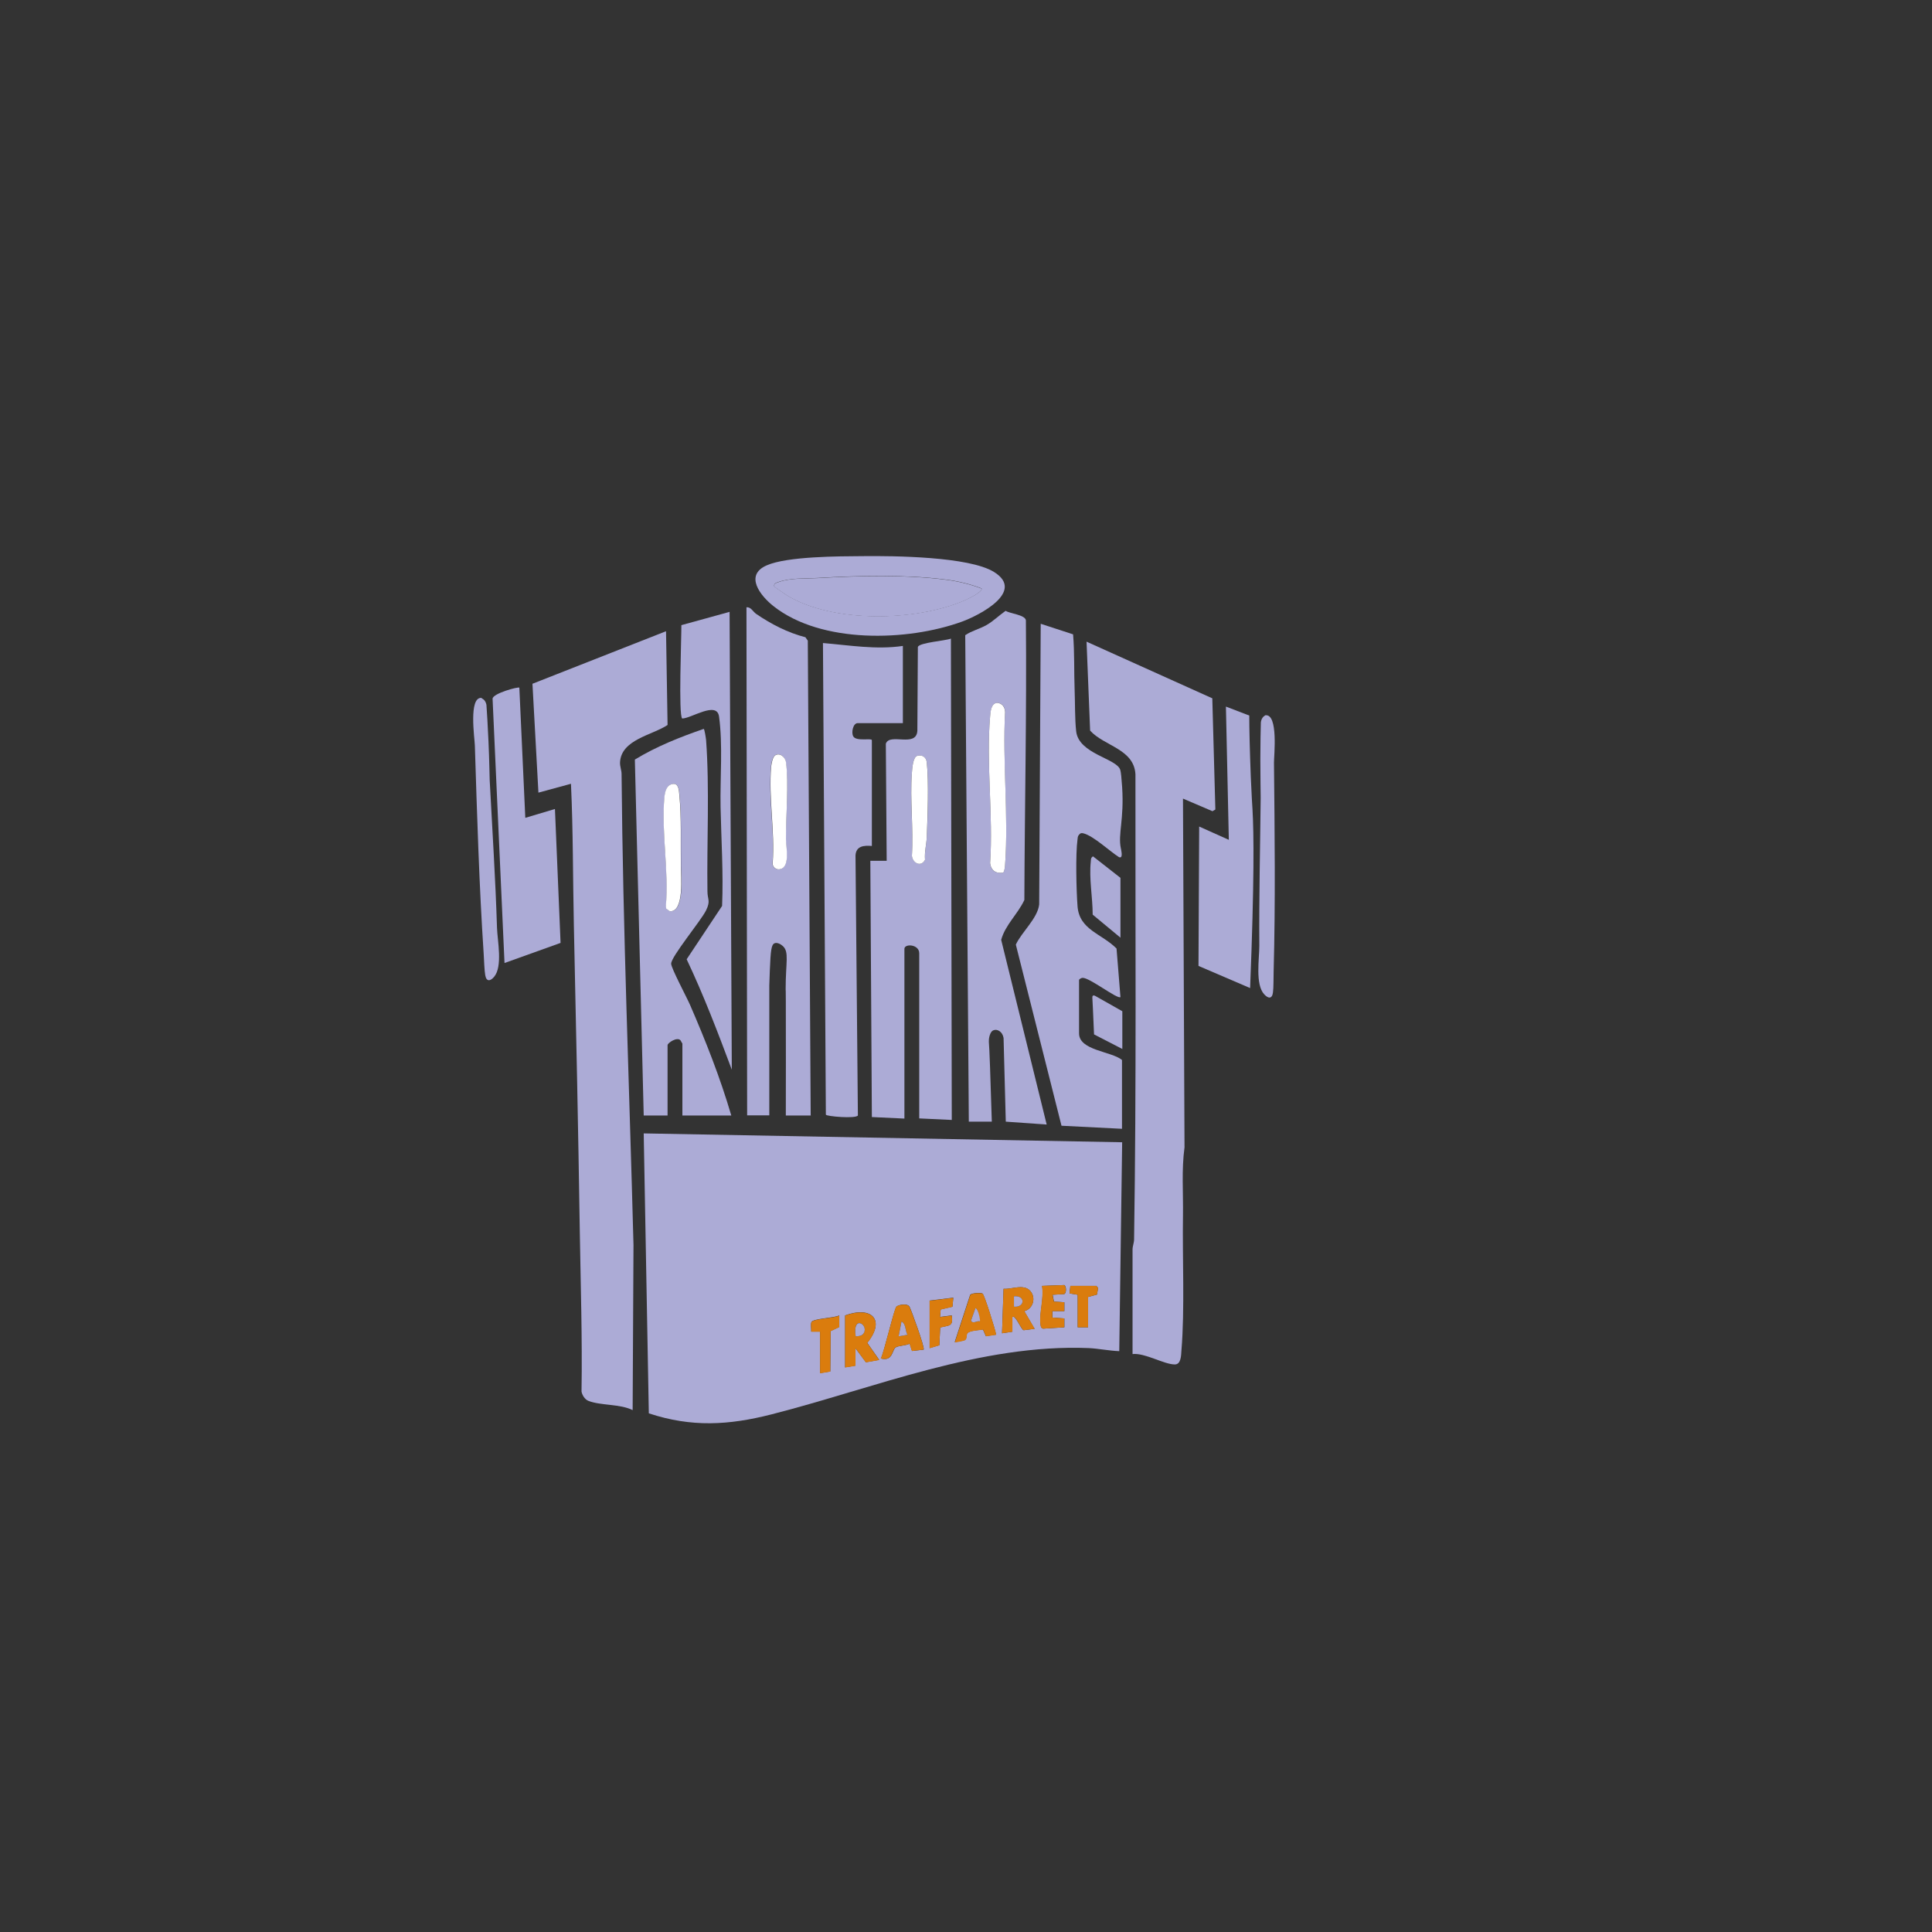 <?xml version="1.0" encoding="UTF-8"?> <svg xmlns="http://www.w3.org/2000/svg" id="_Слой_1" data-name="Слой_1" version="1.1" viewBox="0 0 113.39 113.39"><rect x="0" y="0" width="113.39" height="113.39" fill="#333333" stroke="none"/><defs><style> .st0 { fill: #acabd6; } .st1 { fill: #da7c0d; } .st2 { fill: #fff; } .st3 { fill: #fcfcfc; } </style></defs><g><path class="st0" d="M65.86,67.04l-.17,12.26c-.57-.02-1.21-.15-1.78-.18-6.35-.26-12.59,2.35-18.63,3.89-2.51.64-4.69.77-7.2-.06l-.3-16.43,28.08.52ZM61.77,75.99l.7-.04c.13-.09.12-.44,0-.53l-1.31.05c.13.68-.17,1.6-.09,2.22.01.12,0,.24.15.29l1.25-.08v-.52s-.7-.05-.7-.05v-.38s.7,0,.7,0v-.52s-.61-.04-.61-.04l-.08-.4ZM64.34,75.47h-1.52l-.05.44.48.08v1.91h.61v-1.78l.52-.14.07-.39-.11-.13ZM60.12,76.95c.51-.13.7-.78.35-1.18-.39-.44-1.08-.09-1.57-.13l-.09,2.61.6-.09v-.86c.17-.19.52.75.67.77l.64-.08-.61-1.04ZM57.67,75.92c-.1-.06-.63-.04-.73.07l-.91,2.78s.55-.08.61-.13c.11-.09.06-.29.13-.39.11-.16.71-.19.92-.22l.17.39.6-.09c-.05-.3-.69-2.35-.8-2.42ZM54.56,76.34v2.78l.57-.17.05-1.04c.52-.14.78-.03.68-.71l-.69.09.04-.44.69-.16.05-.53-1.39.17ZM54.21,79.21c.09-.09-.75-2.39-.83-2.52-.13-.21-.6-.13-.76-.01-.14.1-.73,2.69-.92,3.05.71.19.65-.5.87-.65.17-.11.61-.1.82-.22l.14.43.69-.08ZM49.6,77.21v3.04l.6-.1v-1.03s.62.83.62.83l.78-.14-.7-1c1.09-1.35.26-2.18-1.3-1.61ZM48.13,78.16v2.43l.6-.1.02-2.37.5-.24v-.68c-.27.16-1.56.18-1.63.4-.05.15,0,.38-.01.55h.52Z"></path><path class="st0" d="M39.09,37.05l.09,5.5c-.9.6-2.72.85-2.79,2.19-.01.25.09.46.09.69.08,9.21.46,18.44.7,27.64l-.05,9.69c-.74-.37-1.87-.26-2.59-.54-.21-.08-.37-.33-.41-.55.05-3.1-.05-6.21-.1-9.29-.09-6.03-.22-12.05-.35-18.08-.06-2.77-.04-5.54-.17-8.3l-1.91.52-.35-6.39,7.83-3.08Z"></path><path class="st0" d="M71.15,40.97l.18,6.54-.17.1-1.73-.74.09,20.47c-.18,1.32-.07,2.67-.09,4-.04,2.49.11,5.49-.09,7.91-.02.3-.02.83-.39.83-.63,0-1.76-.69-2.48-.61v-6.13c0-.21.09-.4.09-.6.14-9.09.07-18.2.08-27.3-.09-1.49-1.84-1.65-2.66-2.56l-.21-5.22,7.37,3.32Z"></path><path class="st0" d="M65.86,66.25l-3.56-.18-2.68-10.63c.34-.74,1.28-1.54,1.37-2.36l.09-16.47,1.9.62c.09,1.08.05,2.17.09,3.25.03.75.01,1.72.09,2.43.14,1.35,2.4,1.6,2.59,2.28.04.14.07.43.11,1.02.12,1.89-.25,2.75-.08,3.56.02.1.11.48,0,.54-.03.02-.07,0-.1,0-.54-.34-1.5-1.25-2.09-1.4-.13-.03-.18-.02-.27.09-.07.08-.07.17-.08.26-.12.88-.07,2.99,0,3.92.1,1.4,1.42,1.61,2.29,2.49l.23,2.85c-.18.14-1.8-1.14-2.22-1.13-.08,0-.21.08-.21.13v3.13c0,1.01,1.91,1.05,2.52,1.56v4.04Z"></path><path class="st0" d="M53.08,65.65l-1.91-.09-.09-15.04h.96s-.05-6.87-.05-6.87c.22-.66,1.79.25,1.85-.76l.03-4.92c.09-.26,1.62-.36,1.94-.49l.05,28.25-1.91-.09v-9.69c0-.54-.87-.58-.87-.26v9.95ZM53.84,44.36c-.26.07-.3.73-.32.99-.13,1.57.1,3.29,0,4.87.03.42.54.7.77.24-.04-.43.08-.88.1-1.29.06-1.19.14-3.31,0-4.44-.03-.28-.27-.45-.55-.37Z"></path><path class="st0" d="M47.6,65.47h-1.48c0-1.01.01-5.03,0-6.74,0-.91-.01-.44-.01-.67,0-1.6.22-2.19-.17-2.54-.12-.11-.33-.22-.48-.16-.19.08-.23.41-.28,1.62-.02.52-.03.79-.03.86,0,.92,0,3.75,0,7.62h-1.3l-.04-29.82c.27-.02.37.25.57.39.88.6,1.84,1.1,2.89,1.37l.14.2.17,27.86ZM45.45,44.37c-.12.11-.19.45-.2.62-.17,1.83.23,3.81.09,5.66-.03.21.18.39.38.37.68-.06.4-1.32.4-1.76,0-1.32.18-3.3,0-4.53-.05-.34-.42-.61-.68-.36Z"></path><path class="st0" d="M56.86,65.82l-.21-28.54c.38-.26.83-.36,1.24-.59.42-.24.74-.57,1.13-.84.27.17,1.13.23,1.19.55.05,5.48-.07,10.95-.09,16.42-.38.82-1.12,1.46-1.36,2.34l2.67,10.84-2.4-.17-.13-4.91c-.06-.37-.37-.55-.6-.45-.21.08-.26.5-.26.54-.01.11,0,.19,0,.2.03.28.09,1.97.17,4.62h-1.35ZM58.89,51.21c.07-.15.09-.3.1-.46.21-2.89-.17-6.04,0-8.96,0-.28-.17-.53-.47-.54-.35.03-.38.52-.41.8-.24,2.75.19,5.83,0,8.61.05.44.34.63.78.55Z"></path><path class="st0" d="M37.78,65.47l-.52-20.89c1.26-.77,2.65-1.32,4.04-1.8.05,0,.13.55.14.65.21,2.83.04,6.01.08,8.87,0,.51.2.55-.08,1.13-.3.61-2.05,2.71-2.05,3.13,0,.26.93,2,1.11,2.42.92,2.12,1.77,4.27,2.42,6.49h-2.87v-4.22l-.11-.19c-.19-.23-.76.15-.76.28v4.13h-1.39ZM39.5,46.01c-.39.06-.47.49-.5.81-.19,2.03.27,4.29.09,6.35l.02.16.21.15c.87.07.66-2.13.65-2.66-.02-1.33.04-2.86-.09-4.17-.02-.24-.05-.69-.37-.64Z"></path><path class="st0" d="M52.99,37.92v4.52h-2.65c-.28,0-.39.57-.26.78.18.31,1.07.08,1.09.22v6.21c-.47-.04-.93,0-.96.56l.14,15.26c-.14.2-1.86.05-1.88-.05l-.17-27.68c1.56.13,3.12.4,4.69.17Z"></path><path class="st0" d="M30.48,40.35l.35,7.65,1.74-.52.33,7.86-3.29,1.18-.7-15.51c0-.31,1.51-.72,1.57-.65Z"></path><path class="st0" d="M42.82,35.92l.13,26.86c-.82-2.19-1.65-4.37-2.65-6.48l2.08-3.13c.08-1.94-.05-3.89-.09-5.82-.03-1.69.14-3.65-.09-5.3-.13-.92-1.62.11-2.16.12-.23-.16-.04-4.82-.05-5.48l2.83-.78Z"></path><path class="st0" d="M73.32,42.01c0,.78.03,2.03.09,3.58.04,1.02.09,1.75.1,1.92.08,1.39.11,4.21-.14,10.48l-3.03-1.3.04-8.18,1.74.78-.17-7.82,1.38.53Z"></path><path class="st0" d="M50.63,32.64c1.8-.02,6.25.02,7.71.93,1.85,1.15-.86,2.54-1.87,2.91-3.21,1.17-8.28,1.31-11.08-.91-.76-.6-1.72-1.81-.39-2.39,1.21-.53,4.23-.53,5.63-.54ZM57.6,34.53c-.65-.25-1.35-.42-2.05-.51-2.39-.31-5.16-.24-7.55-.1-.72.04-1.6-.01-2.29.23-.12.04-.28.07-.28.24,0,.05.65.48.76.55,2.7,1.64,7.58,1.53,10.43.29.14-.06,1.13-.52.98-.71Z"></path><path class="st0" d="M28.27,40.98s.12.07.16.12c.08.1.11.21.12.28.03.45.08,1.21.12,2.15.05,1.14.06,1.96.07,2.25.15,2.9.34,5.78.43,8.69.03.77.34,2.25-.17,2.86-.22.26-.45.3-.52-.09-.05-.26-.07-.89-.09-1.22-.27-4.08-.39-8.18-.52-12.26-.01-.42-.38-2.86.39-2.8Z"></path><path class="st0" d="M28.67,41.35"></path><path class="st0" d="M65.77,55.04l-1.64-1.36c0-1.01-.22-2.12-.11-3.12.01-.13,0-.22.13-.3l1.61,1.26v3.52Z"></path><path class="st0" d="M65.86,61.56c-.55-.28-1.1-.57-1.65-.85-.05-1.19-.09-2.04-.1-2.16,0-.02,0-.08.03-.11.03-.03.09-.01.12,0l1.61.91v2.22Z"></path><path class="st1" d="M49.6,77.21c1.56-.57,2.39.26,1.3,1.61l.7,1-.78.14-.61-.83v1.03s-.61.1-.61.1v-3.04ZM50.63,78.32c.47-.48-.61-1.28-.41.11.12,0,.33-.02.41-.11Z"></path><path class="st1" d="M54.21,79.21l-.69.08-.14-.43c-.21.12-.65.11-.82.22-.22.15-.16.84-.87.65.2-.36.79-2.95.92-3.05.16-.11.63-.19.76.01.08.13.93,2.42.83,2.52ZM53.26,78.34c-.14-.24-.08-.64-.35-.78l-.17.87.52-.09Z"></path><path class="st1" d="M60.12,76.95l.61,1.04-.64.08c-.16-.02-.5-.96-.67-.77v.86s-.61.09-.61.09l.09-2.61c.49.04,1.18-.31,1.57.13.35.4.16,1.05-.35,1.18ZM59.51,76.69c.65.06.69-.68,0-.61v.61Z"></path><path class="st1" d="M57.67,75.92c.11.07.75,2.12.8,2.42l-.6.09-.17-.39c-.21.03-.81.06-.92.22-.07.11-.01.3-.13.39-.06.05-.59.15-.61.13l.91-2.78c.09-.11.62-.13.73-.07ZM57.51,77.55s-.09-.74-.26-.78l-.26.74c.13.22.31,0,.52.04Z"></path><path class="st1" d="M61.77,75.99l.08.4.61.04v.52s-.7,0-.7,0v.38s.7.05.7.05v.52s-1.25.08-1.25.08c-.14-.05-.13-.17-.15-.29-.08-.62.22-1.54.09-2.22l1.31-.05c.12.09.13.45,0,.53l-.7.04Z"></path><path class="st1" d="M48.13,78.16h-.52c.02-.17-.04-.4.01-.55.07-.22,1.36-.24,1.64-.4v.68s-.51.24-.51.24l-.02,2.37-.6.1v-2.43Z"></path><path class="st1" d="M54.56,76.34l1.39-.17-.05.53-.69.16-.04.44.69-.09c.1.68-.16.56-.68.71l-.05,1.04-.57.17v-2.78Z"></path><polygon class="st1" points="64.34 75.47 64.45 75.6 64.38 75.98 63.86 76.12 63.86 77.9 63.25 77.9 63.25 75.99 62.77 75.91 62.82 75.47 64.34 75.47"></polygon><path class="st2" d="M53.84,44.36c.29-.08.52.09.55.37.13,1.13.05,3.25,0,4.44-.02.4-.14.85-.1,1.29-.23.46-.74.19-.77-.24.1-1.59-.12-3.3,0-4.87.02-.26.06-.92.32-.99Z"></path><path class="st2" d="M45.45,44.37c.26-.24.63.03.68.36.17,1.22-.01,3.21,0,4.53,0,.44.28,1.7-.4,1.76-.2.02-.41-.16-.38-.37.14-1.85-.25-3.83-.09-5.66.02-.17.08-.51.2-.62Z"></path><path class="st2" d="M58.89,51.21c-.43.08-.72-.11-.78-.55.19-2.78-.24-5.87,0-8.61.02-.28.06-.77.41-.8.3.02.46.26.47.54-.16,2.92.21,6.06,0,8.96-.01.16-.03.32-.1.46Z"></path><path class="st2" d="M39.5,46.01c.33-.05.35.4.37.64.13,1.31.07,2.84.09,4.17,0,.53.22,2.73-.65,2.66l-.21-.15-.02-.16c.18-2.06-.27-4.32-.09-6.35.03-.32.11-.75.5-.81Z"></path><path class="st0" d="M57.6,34.53c.14.19-.84.65-.98.71-2.85,1.24-7.73,1.35-10.43-.29-.11-.07-.76-.5-.76-.55,0-.17.15-.2.28-.24.69-.25,1.57-.19,2.29-.23,2.4-.14,5.17-.21,7.55.1.7.09,1.4.26,2.05.51Z"></path><path class="st0" d="M50.63,78.32c-.09.09-.29.11-.41.11-.2-1.38.89-.59.41-.11Z"></path><path class="st0" d="M53.26,78.34l-.52.09.17-.87c.27.14.21.54.35.78Z"></path><path class="st0" d="M59.51,76.69v-.61c.69-.07.65.67,0,.61Z"></path><path class="st0" d="M57.51,77.55c-.21-.05-.39.18-.52-.04l.26-.74c.17.04.3.74.26.78Z"></path><path class="st0" d="M74.26,41.98s-.12.08-.15.13c-.08.1-.1.22-.11.29-.01.45-.03,1.21-.03,2.15,0,1.14.02,1.96.02,2.26-.03,2.9-.1,5.79-.08,8.7,0,.77-.25,2.27.29,2.85.23.25.46.28.51-.11.04-.26.03-.89.04-1.22.11-4.09.06-8.19.02-12.27,0-.42.26-2.87-.5-2.78Z"></path></g><path class="st3" d="M64.2,58.54"></path></svg> 